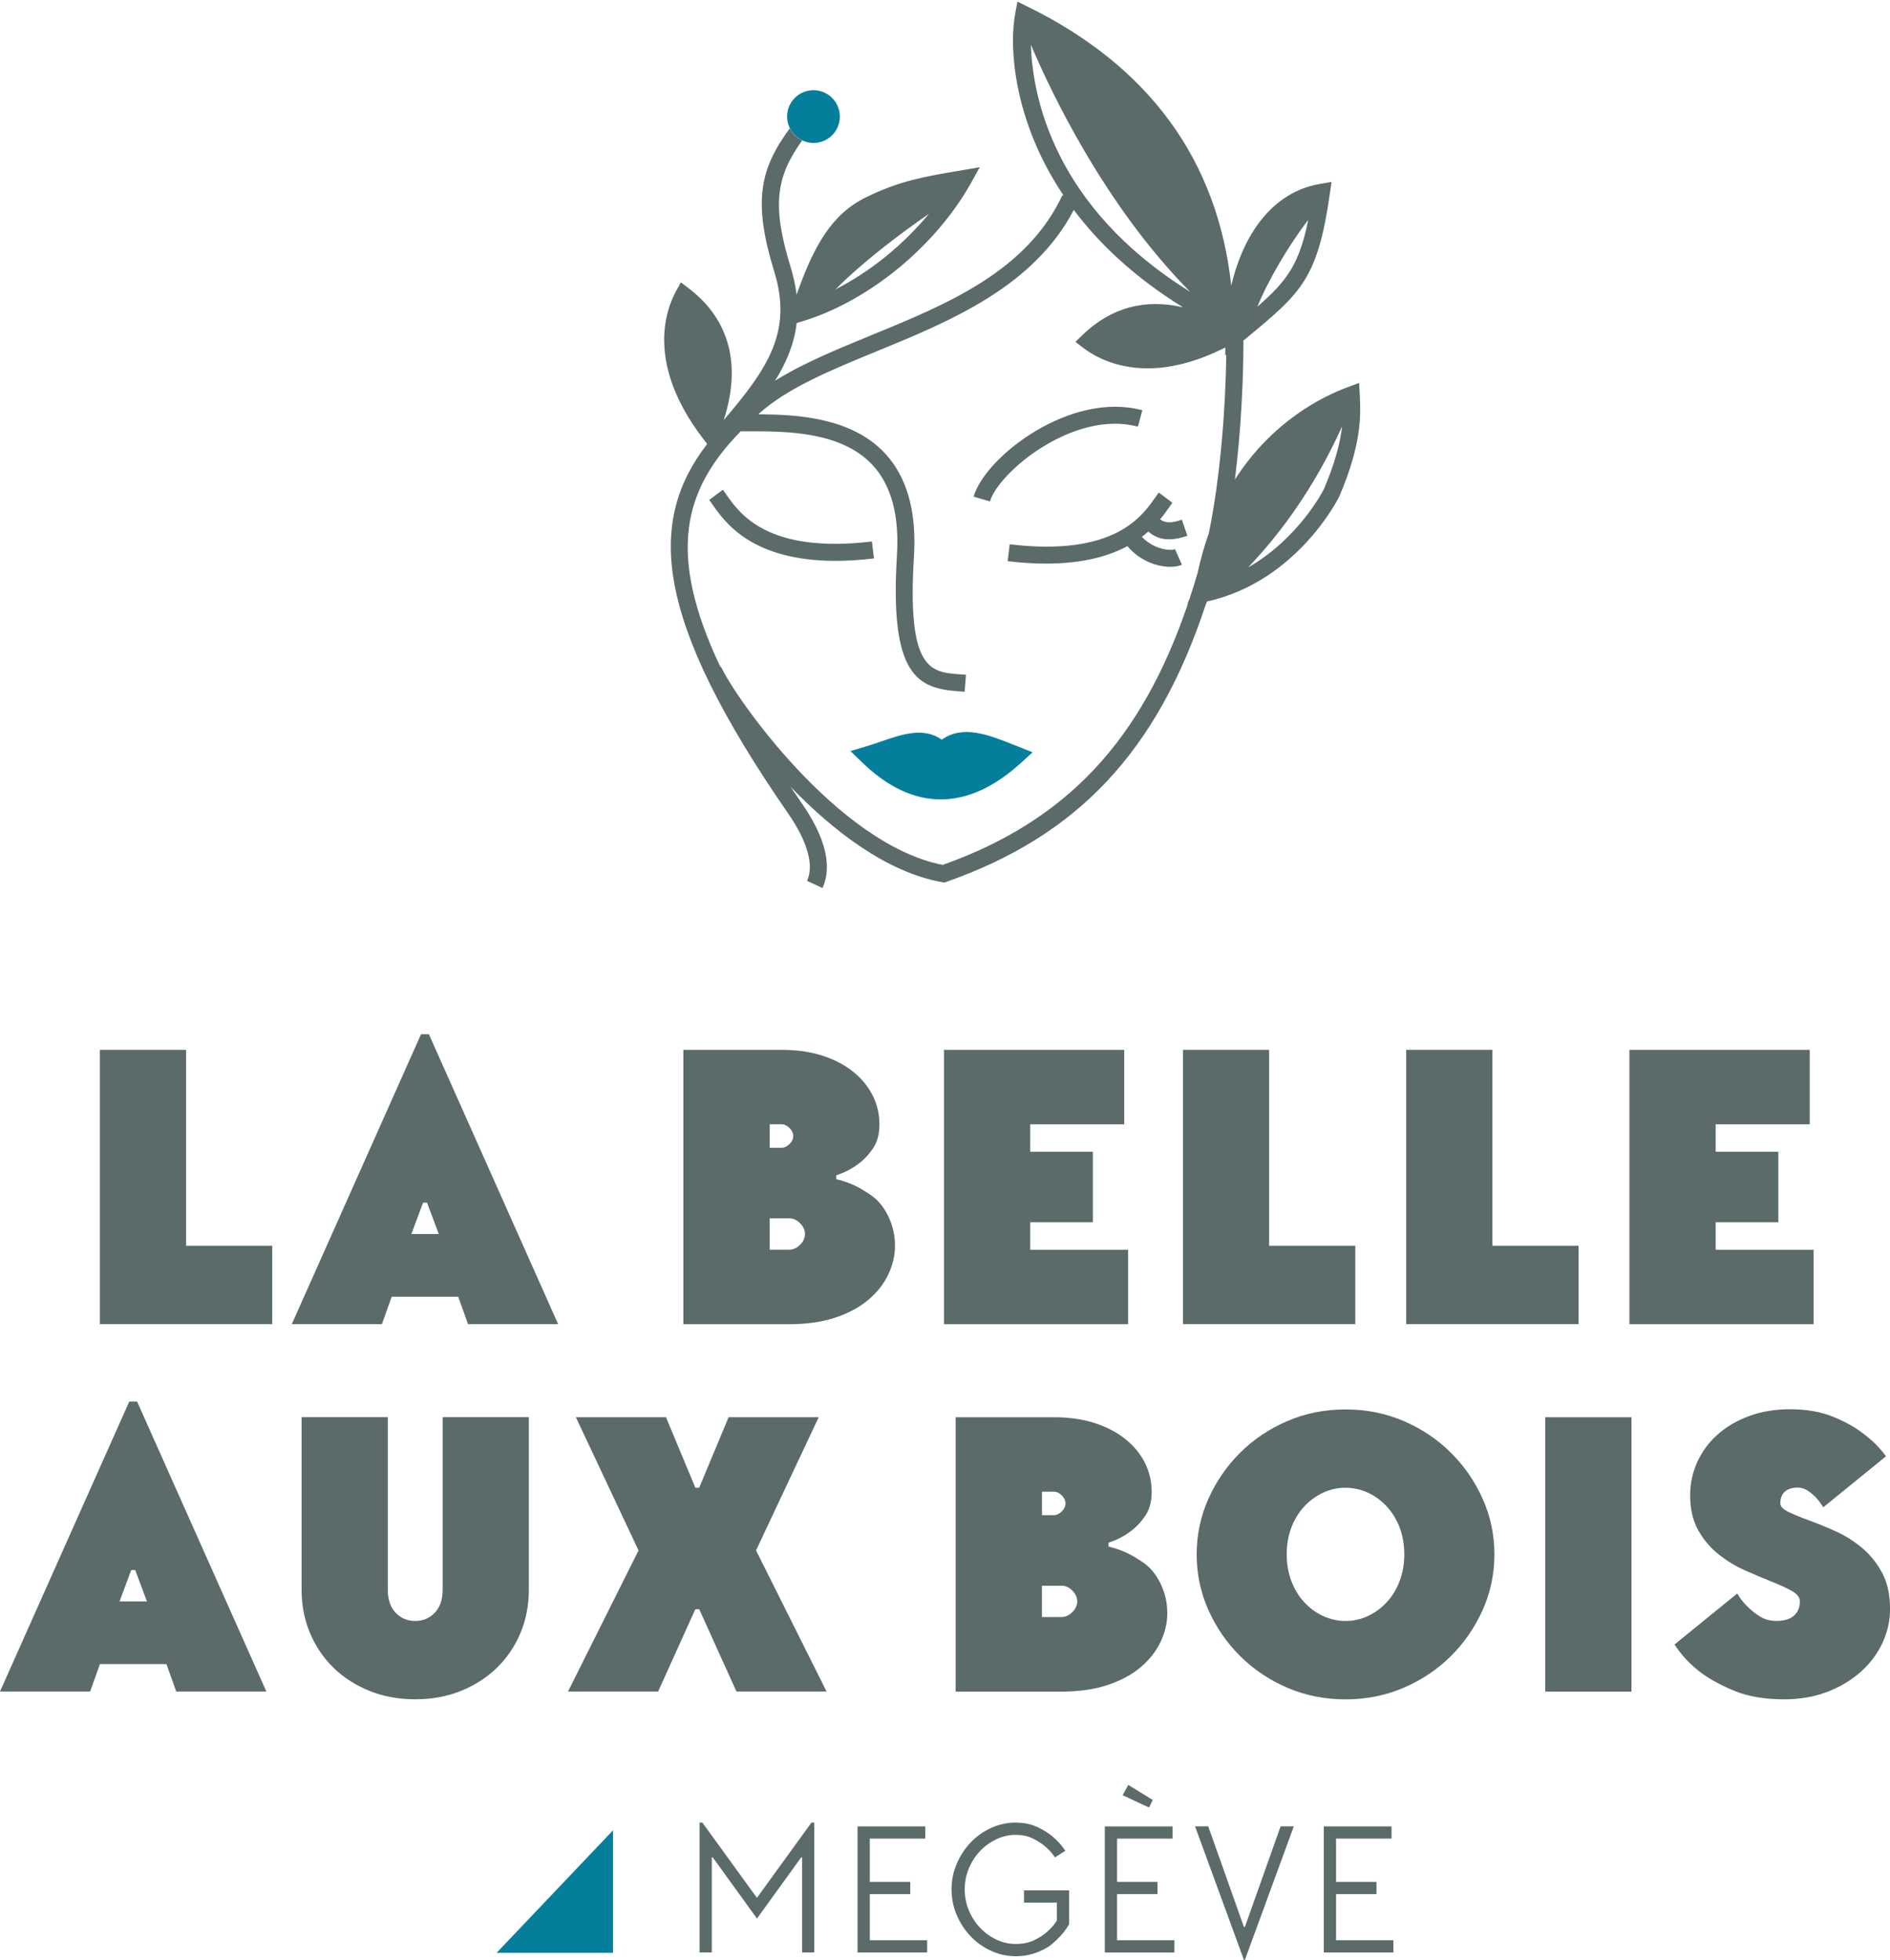 <?xml version="1.0" encoding="UTF-8"?> <svg xmlns="http://www.w3.org/2000/svg" id="Calque_1" viewBox="0 0 404.38 419.25"><defs><style>.cls-1{fill:none;}.cls-1,.cls-2,.cls-3{stroke-width:0px;}.cls-2{fill:#5a6b69;}.cls-3{fill:#057e9c;}</style></defs><path class="cls-2" d="M174.24,417.64h-2.62v-20.33h-.2l-9.46,13.08-9.46-13.08h-.2v20.33h-2.62v-27.77h.6l11.67,16.1,11.67-16.1h.6v27.77Z"></path><path class="cls-2" d="M197.97,390.67v2.62h-11.87v9.26h8.65v2.62h-8.65v9.86h12.27v2.62h-14.89v-26.96h14.49Z"></path><path class="cls-2" d="M221.93,390.81c1.33.63,2.44,1.32,3.32,2.07,1.05.89,1.94,1.89,2.69,3.02l-2.21,1.41c-.62-.91-1.34-1.72-2.18-2.41-.78-.65-1.68-1.21-2.69-1.69-1.02-.48-2.22-.72-3.58-.72s-2.75.31-4.07.92c-1.31.62-2.47,1.45-3.48,2.5s-1.81,2.28-2.41,3.7c-.61,1.42-.91,2.94-.91,4.55s.3,3.12.91,4.55c.6,1.42,1.41,2.66,2.41,3.7s2.17,1.88,3.48,2.5c1.32.62,2.67.92,4.07.92,1.53,0,2.84-.26,3.94-.78s2.01-1.11,2.74-1.75c.86-.72,1.58-1.55,2.17-2.49v-3.82h-7.04v-2.62h9.66v7.24c-.75,1.29-1.67,2.43-2.77,3.42-.62.62-1.2,1.1-1.75,1.45-.55.35-1.17.67-1.87.96-.7.3-1.47.54-2.32.73s-1.76.28-2.76.28c-1.8,0-3.53-.38-5.19-1.13s-3.12-1.78-4.37-3.08c-1.25-1.3-2.25-2.82-3-4.55-.75-1.73-1.13-3.58-1.13-5.53s.38-3.8,1.13-5.53,1.75-3.25,3-4.55c1.25-1.3,2.71-2.33,4.37-3.08s3.39-1.13,5.19-1.13,3.32.32,4.65.95Z"></path><path class="cls-2" d="M250.87,390.67v2.62h-11.87v9.26h8.65v2.62h-8.65v9.86h12.27v2.62h-14.89v-26.96h14.49ZM241.41,381.81l5.23,3.22-.8,1.61-5.64-2.62,1.21-2.22Z"></path><path class="cls-2" d="M266.15,419.25l-10.46-28.58h2.82l7.64,21.53h.2l7.65-21.53h2.82l-10.47,28.58h-.2Z"></path><path class="cls-2" d="M297.73,390.67v2.62h-11.87v9.26h8.65v2.62h-8.65v9.86h12.27v2.62h-14.89v-26.96h14.49Z"></path><polygon class="cls-3" points="106.25 417.73 131.16 417.73 131.16 391.52 106.25 417.73"></polygon><path class="cls-2" d="M58.25,283.25H21.37v-58.68h18.44v41.91h18.44v16.77Z"></path><path class="cls-2" d="M98.06,277.38h-14.25l-2.1,5.87h-19.28l27.66-62.03h1.67l27.66,62.03h-19.28l-2.1-5.87ZM90.52,257.26l-2.51,6.71h5.87l-2.51-6.71h-.84Z"></path><path class="cls-2" d="M167.2,224.57c3.35,0,6.33.43,8.93,1.3s4.79,2.04,6.58,3.52c1.79,1.48,3.14,3.17,4.07,5.07s1.38,3.91,1.38,6.04-.47,3.87-1.43,5.24c-.95,1.37-2.01,2.47-3.19,3.31-1.34,1-2.88,1.79-4.61,2.35v.84c2.35.56,4.44,1.45,6.28,2.68,1.12.67,2,1.34,2.64,2.01s1.23,1.47,1.76,2.39.98,1.98,1.34,3.19c.36,1.2.54,2.53.54,3.98,0,2.07-.48,4.11-1.43,6.12-.95,2.01-2.36,3.82-4.24,5.41s-4.22,2.86-7.04,3.81c-2.82.95-6.13,1.43-9.94,1.43h-22.63v-58.68h20.96ZM168.92,244.73c.53-.53.8-1.1.8-1.72s-.27-1.19-.8-1.72c-.53-.53-1.1-.8-1.72-.8h-2.51v5.03h2.51c.61,0,1.19-.27,1.72-.8ZM171.18,266.28c.7-.7,1.05-1.47,1.05-2.31s-.35-1.61-1.05-2.31c-.7-.7-1.46-1.05-2.31-1.05h-4.19v6.71h4.19c.84,0,1.61-.35,2.31-1.05Z"></path><path class="cls-2" d="M240.54,224.57v15.93h-20.12v5.87h13.41v15.09h-13.41v5.87h20.95v15.93h-39.4v-58.68h38.56Z"></path><path class="cls-2" d="M289.98,283.25h-36.88v-58.68h18.44v41.91h18.44v16.77Z"></path><path class="cls-2" d="M337.75,283.25h-36.88v-58.68h18.44v41.91h18.44v16.77Z"></path><path class="cls-2" d="M387.2,224.57v15.93h-20.12v5.87h13.41v15.09h-13.41v5.87h20.95v15.93h-39.4v-58.68h38.56Z"></path><path class="cls-2" d="M35.63,355.96h-14.25l-2.1,5.87H0l27.66-62.03h1.67l27.66,62.03h-19.28l-2.1-5.87ZM28.08,335.85l-2.51,6.71h5.87l-2.51-6.71h-.84Z"></path><path class="cls-2" d="M93.03,344.98c1.12-1.17,1.68-2.82,1.68-4.95v-36.88h18.44v36.88c0,3.35-.6,6.45-1.8,9.3-1.2,2.85-2.88,5.32-5.03,7.42-2.15,2.09-4.71,3.74-7.67,4.94s-6.23,1.8-9.81,1.8-6.85-.6-9.81-1.8-5.52-2.85-7.67-4.94c-2.15-2.1-3.83-4.57-5.03-7.42s-1.8-5.95-1.8-9.3v-36.88h18.44v36.88c0,2.12.56,3.77,1.68,4.95,1.12,1.17,2.51,1.76,4.19,1.76s3.07-.59,4.19-1.76Z"></path><path class="cls-2" d="M149.6,318.24l6.29-15.09h19.28l-13.41,28.5,15.09,30.18h-19.28l-7.96-17.6h-.84l-7.96,17.6h-19.28l15.09-30.18-13.41-28.5h19.28l6.29,15.09h.84Z"></path><path class="cls-2" d="M225.45,303.16c3.35,0,6.33.43,8.93,1.3s4.79,2.04,6.58,3.52c1.79,1.48,3.14,3.17,4.07,5.07.92,1.9,1.38,3.91,1.38,6.04s-.47,3.87-1.43,5.24c-.95,1.37-2.01,2.47-3.19,3.31-1.34,1-2.88,1.79-4.61,2.35v.84c2.35.56,4.44,1.45,6.29,2.68,1.12.67,2,1.34,2.64,2.01s1.23,1.47,1.76,2.39c.53.92.98,1.98,1.34,3.19.36,1.2.54,2.53.54,3.98,0,2.07-.48,4.11-1.43,6.12-.95,2.01-2.36,3.82-4.24,5.41-1.87,1.59-4.22,2.86-7.04,3.81-2.82.95-6.13,1.43-9.94,1.43h-22.63v-58.68h20.96ZM227.17,323.32c.53-.53.8-1.1.8-1.72s-.27-1.19-.8-1.72c-.53-.53-1.1-.8-1.72-.8h-2.51v5.03h2.51c.61,0,1.19-.27,1.72-.8ZM229.43,344.86c.7-.7,1.05-1.47,1.05-2.31s-.35-1.61-1.05-2.31c-.7-.7-1.46-1.05-2.31-1.05h-4.19v6.71h4.19c.84,0,1.61-.35,2.31-1.05Z"></path><path class="cls-2" d="M317.22,344.4c-1.67,3.74-3.95,7.04-6.83,9.89-2.88,2.85-6.25,5.1-10.1,6.75-3.86,1.65-7.99,2.47-12.41,2.47s-8.55-.82-12.4-2.47c-3.86-1.65-7.22-3.9-10.1-6.75s-5.16-6.15-6.83-9.89c-1.67-3.74-2.51-7.71-2.51-11.9s.84-8.16,2.51-11.9c1.68-3.74,3.95-7.04,6.83-9.89,2.88-2.85,6.25-5.1,10.1-6.75s7.99-2.47,12.4-2.47,8.55.82,12.41,2.47,7.22,3.9,10.1,6.75c2.88,2.85,5.16,6.15,6.83,9.89,1.68,3.74,2.52,7.71,2.52,11.9s-.84,8.16-2.52,11.9ZM299.45,326.71c-.67-1.73-1.59-3.23-2.77-4.49-1.17-1.26-2.51-2.24-4.02-2.93s-3.1-1.05-4.78-1.05-3.27.35-4.78,1.05-2.85,1.68-4.02,2.93c-1.17,1.26-2.1,2.75-2.77,4.49-.67,1.73-1.01,3.66-1.01,5.78s.34,3.98,1.01,5.74,1.59,3.27,2.77,4.53,2.51,2.24,4.02,2.93,3.1,1.05,4.78,1.05,3.27-.35,4.78-1.05,2.85-1.68,4.02-2.93,2.1-2.77,2.77-4.53c.67-1.76,1.01-3.67,1.01-5.74s-.34-4.05-1.01-5.78Z"></path><path class="cls-2" d="M349.06,303.16v58.68h-18.44v-58.68h18.44Z"></path><path class="cls-2" d="M402.75,351.48c-1.09,2.32-2.64,4.37-4.65,6.16-2.01,1.79-4.4,3.21-7.17,4.27-2.76,1.06-5.82,1.59-9.18,1.59-4.19,0-7.77-.61-10.73-1.84-2.96-1.23-5.39-2.57-7.29-4.02-2.24-1.73-4.05-3.69-5.45-5.87l13.41-10.9c.67,1.12,1.45,2.1,2.35,2.93.78.78,1.66,1.47,2.64,2.05.98.59,2.11.88,3.39.88,1.67,0,2.93-.38,3.77-1.13.84-.75,1.26-1.77,1.26-3.06,0-.84-.57-1.58-1.72-2.22-1.14-.64-2.6-1.31-4.36-2.01-1.76-.7-3.64-1.49-5.66-2.39-2.01-.89-3.9-2.04-5.66-3.44-1.76-1.4-3.21-3.12-4.36-5.16-1.14-2.04-1.72-4.51-1.72-7.42,0-2.51.5-4.89,1.51-7.13,1.01-2.24,2.45-4.19,4.32-5.87,1.87-1.68,4.12-3,6.75-3.98,2.63-.98,5.56-1.47,8.8-1.47,3.46,0,6.48.52,9.05,1.55,2.57,1.03,4.69,2.19,6.37,3.48,2.01,1.45,3.72,3.13,5.11,5.03l-13.41,10.9c-.51-.78-1.04-1.48-1.59-2.1-.56-.56-1.16-1.05-1.8-1.47-.64-.42-1.33-.63-2.05-.63-1.29,0-2.24.31-2.85.92-.62.62-.92,1.43-.92,2.43,0,.67.57,1.29,1.72,1.84,1.15.56,2.6,1.16,4.36,1.8,1.76.64,3.65,1.41,5.66,2.31,2.01.89,3.9,2.07,5.66,3.52s3.21,3.24,4.36,5.36c1.15,2.12,1.72,4.72,1.72,7.8,0,2.51-.54,4.93-1.63,7.25Z"></path><path class="cls-1" d="M269.03,65.6c6.36-5.51,8.99-9.12,10.87-18.56-4.18,5.42-8.65,13.05-10.87,18.56Z"></path><path class="cls-1" d="M146.91,66.02c-1.6,4.26-2.63,12.21,4.48,22.88,3.14-9.55,1.64-17.23-4.48-22.88Z"></path><path class="cls-1" d="M276.09,46.09c-4.2,3.26-7.09,8.51-8.69,14.32,2.31-4.72,5.5-9.99,8.69-14.32Z"></path><path class="cls-1" d="M266.01,68.08s0,.05,0,.07c.02-.02.04-.04.07-.06l-.06-.02Z"></path><path class="cls-1" d="M198.65,41.42c-3.86.83-7.35,1.9-11.67,4-4.99,2.43-8.2,6.34-11.59,14.76,7.17-7.51,17.63-14.97,23.26-18.76Z"></path><path class="cls-1" d="M254.64,62.42c-18.4-18.6-29.9-43.01-34.08-52.87.35,11.04,4.84,34.69,34.08,52.87Z"></path><path class="cls-1" d="M178.78,61.89c7.43-3.8,14.47-9.5,19.98-16.16-5.87,4.06-14.09,10.21-19.98,16.16Z"></path><path class="cls-1" d="M284.3,88.63c-7.09,3.8-16.67,11.46-22.07,26.2-.58,2.84-1.25,5.57-2.01,8.14,7.31-6.7,16.82-17.79,24.08-34.33Z"></path><path class="cls-1" d="M259.91,62.48c-3.26-33.38-24.2-48.43-36.3-55.06,3.96,9.49,16.26,36.19,36.3,55.06Z"></path><path class="cls-1" d="M254.1,129.15c.14-.31.27-.66.41-.98.6-1.82,1.19-3.69,1.75-5.6.65-3.06,1.47-5.89,2.41-8.52,2.51-12.29,3.58-27.02,3.72-38.17l-.21.17v-1.7c-6.52,3.29-12.07,4.46-16.6,4.46-6.95,0-11.56-2.67-13.79-4.38l-1.68-1.28,1.52-1.47c6.1-5.9,13.42-7.82,21.51-5.92-10.36-6.4-17.93-13.59-23.37-20.83-8.64,16.45-26.38,23.76-42.11,30.21-9.79,4.02-19.04,7.81-25.19,13.31-.07.06-.13.12-.2.19,8.05.05,19.79.6,27.02,8.27,4.76,5.05,6.87,12.47,6.28,22.05-1.51,24.5,3.56,24.86,9.97,25.31l1.16.09-.29,3.63-1.13-.08c-8.83-.62-14.96-3.08-13.35-29.16.53-8.54-1.25-15.05-5.29-19.33-6.78-7.19-18.68-7.13-26.41-7.14-.61,0-1.19,0-1.74,0-12.14,12.44-15.93,25.92-4.34,50.4l.13-.06c2.8,6.23,24.85,38.03,47.49,42.42,26.34-9.38,42.46-26.41,52.42-55.83l-.08-.04ZM244.41,87.76l-.95,3.51c-13.69-3.69-29.84,9.76-31.65,15.99l-3.5-1.02c2.52-8.62,20.78-22.65,36.1-18.48ZM152.41,107.86c-.24-.35-.46-.66-.66-.93l2.91-2.18c.22.3.47.65.74,1.03,2.87,4.12,8.87,12.71,31.16,10.04l.43,3.61c-3,.36-5.74.52-8.23.52-17.94,0-23.7-8.29-26.35-12.1ZM218.59,163.06c-5.78,5.29-11.56,7.94-17.31,7.94s-11.41-2.66-16.89-7.98l-2.43-2.36,3.26-.97c.94-.28,2.02-.65,3.1-1.02,4.76-1.64,9.29-3.19,13.19-.45,4.52-3.23,9.99-1.05,15.51,1.15.12.05.19.07.22.09-.16-.07-.96-.39.75.29l2.95,1.17-2.34,2.14ZM251.41,117.5l1.47,3.33c-.64.28-1.5.44-2.5.44-2.76,0-6.49-1.25-9.17-4.43-3.95,2.13-9.49,3.74-17.38,3.74-2.5,0-5.24-.16-8.23-.52l.43-3.61c22.31,2.66,28.29-5.92,31.16-10.04.27-.39.51-.74.74-1.03l2.91,2.18c-.2.27-.42.58-.66.93-.51.74-1.15,1.64-1.96,2.62.9.68,2.06.97,4.65.08l1.18,3.44c-1.57.53-2.86.76-3.96.76-1.98,0-3.3-.73-4.4-1.66-.43.38-.88.76-1.37,1.13,2.62,2.79,6.24,3.03,7.1,2.65Z"></path><path class="cls-1" d="M267.03,121.38c10.84-6.18,16.12-16.53,16.17-16.66,2.52-5.89,3.55-10.17,3.94-13.53-6.05,13.43-13.52,23.31-20.12,30.19Z"></path><path class="cls-1" d="M259.17,71.79c-8.97-4.54-16.79-4.21-23.29.98,3.98,2.23,11.68,4.44,23.29-.98Z"></path><path class="cls-2" d="M243.46,91.27l.95-3.51c-15.32-4.16-33.58,9.86-36.1,18.48l3.5,1.02c1.81-6.24,17.96-19.68,31.65-15.99Z"></path><path class="cls-3" d="M217.24,159.46s-.1-.04-.22-.09c-5.52-2.2-10.99-4.38-15.51-1.15-3.91-2.74-8.43-1.18-13.19.45-1.08.37-2.16.74-3.1,1.02l-3.26.97,2.43,2.36c5.49,5.32,11.11,7.98,16.89,7.98s11.52-2.65,17.31-7.94l2.34-2.14-2.95-1.17c-1.71-.68-.91-.36-.75-.29Z"></path><path class="cls-2" d="M186.56,115.83c-22.29,2.66-28.29-5.92-31.16-10.04-.27-.39-.51-.74-.74-1.03l-2.91,2.18c.2.27.42.58.66.93,2.65,3.81,8.41,12.1,26.35,12.1,2.5,0,5.24-.16,8.23-.52l-.43-3.61Z"></path><path class="cls-2" d="M290.92,84.38l-.12-2.46-2.32.85c-5.58,2.04-16.32,7.4-24.26,19.8,1.37-10.99,1.83-22.06,1.82-29.72l.56-.46c11.77-9.72,15.32-12.66,17.94-31l.35-2.47-2.46.42c-.69.12-1.37.27-2.02.45-9.2,2.58-14.68,11.43-16.97,21.31-2.93-26.84-17.55-46.92-43.61-59.7l-2.13-1.05-.45,2.33c-1.39,7.1-.55,22.99,10.34,39.19l-.27-.13c-7.69,16.36-24.65,23.31-41.06,30.04-7.44,3.05-14.56,5.98-20.44,9.67,2.49-3.98,4.13-7.96,4.63-12.35l1.04-.31c13.68-4.09,27.58-15.16,35.41-28.18.31-.51.61-1.02.89-1.53l1.84-3.31-4.81.82c-7.15,1.22-12.31,2.1-19.44,5.57-7.36,3.58-11.18,10.22-14.95,20.89-.23-1.92-.65-3.93-1.31-6.06-4.06-13.2-3-19.24,2.5-26.95-1.16-.55-2.08-1.46-2.64-2.59-6.31,8.61-7.99,15.49-3.33,30.62,3.95,12.81-1.29,20.66-10.8,31.79,3.79-11.79,1.28-21.49-7.49-28.18l-1.68-1.28-1.02,1.85c-2.31,4.22-6.38,15.73,5.8,31.62l.84,1.1c-12.8,16.65-11.6,37.2,17.35,79.07,4.14,5.98,5.56,11.09,4.02,14.38l3.3,1.54c1.5-3.19,1.96-8.91-4.33-17.99-.87-1.26-1.7-2.48-2.51-3.69,9.07,9.41,20.57,18.32,32.46,20.43l.47.08.45-.16c28.08-9.86,45.06-27.87,55.43-59.2.11-.26.22-.51.33-.77,19.33-4.28,28.21-22.29,28.29-22.48,4.9-11.42,4.58-17.65,4.37-21.77ZM178.78,61.89c5.89-5.95,14.11-12.1,19.98-16.16-5.52,6.67-12.55,12.37-19.98,16.16ZM254.64,62.42c-29.24-18.17-33.73-41.82-34.08-52.87,4.17,9.85,15.68,34.27,34.08,52.87ZM266.01,68.08l.06.02s-.04.04-.07.06c0-.02,0-.05,0-.07ZM269.03,65.6c2.23-5.51,6.69-13.13,10.87-18.56-1.89,9.43-4.52,13.05-10.87,18.56ZM201.75,185.02c-22.64-4.39-44.69-36.19-47.49-42.42l-.13.06c-11.6-24.48-7.8-37.96,4.34-50.4.55,0,1.13,0,1.74,0,7.74,0,19.63-.05,26.41,7.14,4.04,4.29,5.82,10.79,5.29,19.33-1.61,26.08,4.52,28.54,13.35,29.16l1.13.08.29-3.63-1.16-.09c-6.42-.45-11.49-.81-9.97-25.31.59-9.58-1.52-17-6.28-22.05-7.23-7.67-18.97-8.22-27.02-8.27.07-.06.13-.12.2-.19,6.14-5.5,15.39-9.29,25.19-13.31,15.73-6.45,33.47-13.76,42.11-30.21,5.44,7.24,13.01,14.43,23.37,20.83-8.09-1.9-15.41.02-21.51,5.92l-1.52,1.47,1.68,1.28c2.23,1.71,6.85,4.38,13.79,4.38,4.54,0,10.08-1.17,16.6-4.46v1.7l.21-.17c-.14,11.15-1.21,25.89-3.72,38.17-.94,2.63-1.75,5.46-2.41,8.52-.56,1.92-1.14,3.78-1.75,5.6-.14.32-.27.67-.41.98l.08.04c-9.97,29.42-26.09,46.44-52.42,55.83ZM283.21,104.72c-.06.13-5.33,10.48-16.17,16.66,6.59-6.88,14.06-16.76,20.12-30.19-.4,3.36-1.42,7.64-3.94,13.53Z"></path><path class="cls-3" d="M171.63,30.02c.57.27,1.19.47,1.86.54,3.1.31,5.87-1.96,6.17-5.07.31-3.1-1.96-5.87-5.06-6.17-3.1-.31-5.87,1.96-6.17,5.07-.11,1.09.12,2.13.57,3.04.56,1.13,1.48,2.05,2.64,2.59Z"></path><path class="cls-2" d="M250.09,115.37c1.1,0,2.39-.22,3.96-.76l-1.18-3.44c-2.59.89-3.75.61-4.65-.08.81-.98,1.44-1.89,1.96-2.62.24-.35.46-.66.66-.93l-2.91-2.18c-.22.3-.47.65-.74,1.03-2.87,4.12-8.85,12.71-31.16,10.04l-.43,3.61c3,.36,5.74.52,8.23.52,7.9,0,13.43-1.61,17.38-3.74,2.68,3.18,6.42,4.43,9.17,4.43.99,0,1.86-.16,2.5-.44l-1.47-3.33c-.86.38-4.48.14-7.1-2.65.49-.37.95-.75,1.37-1.13,1.1.93,2.42,1.66,4.4,1.66Z"></path></svg> 